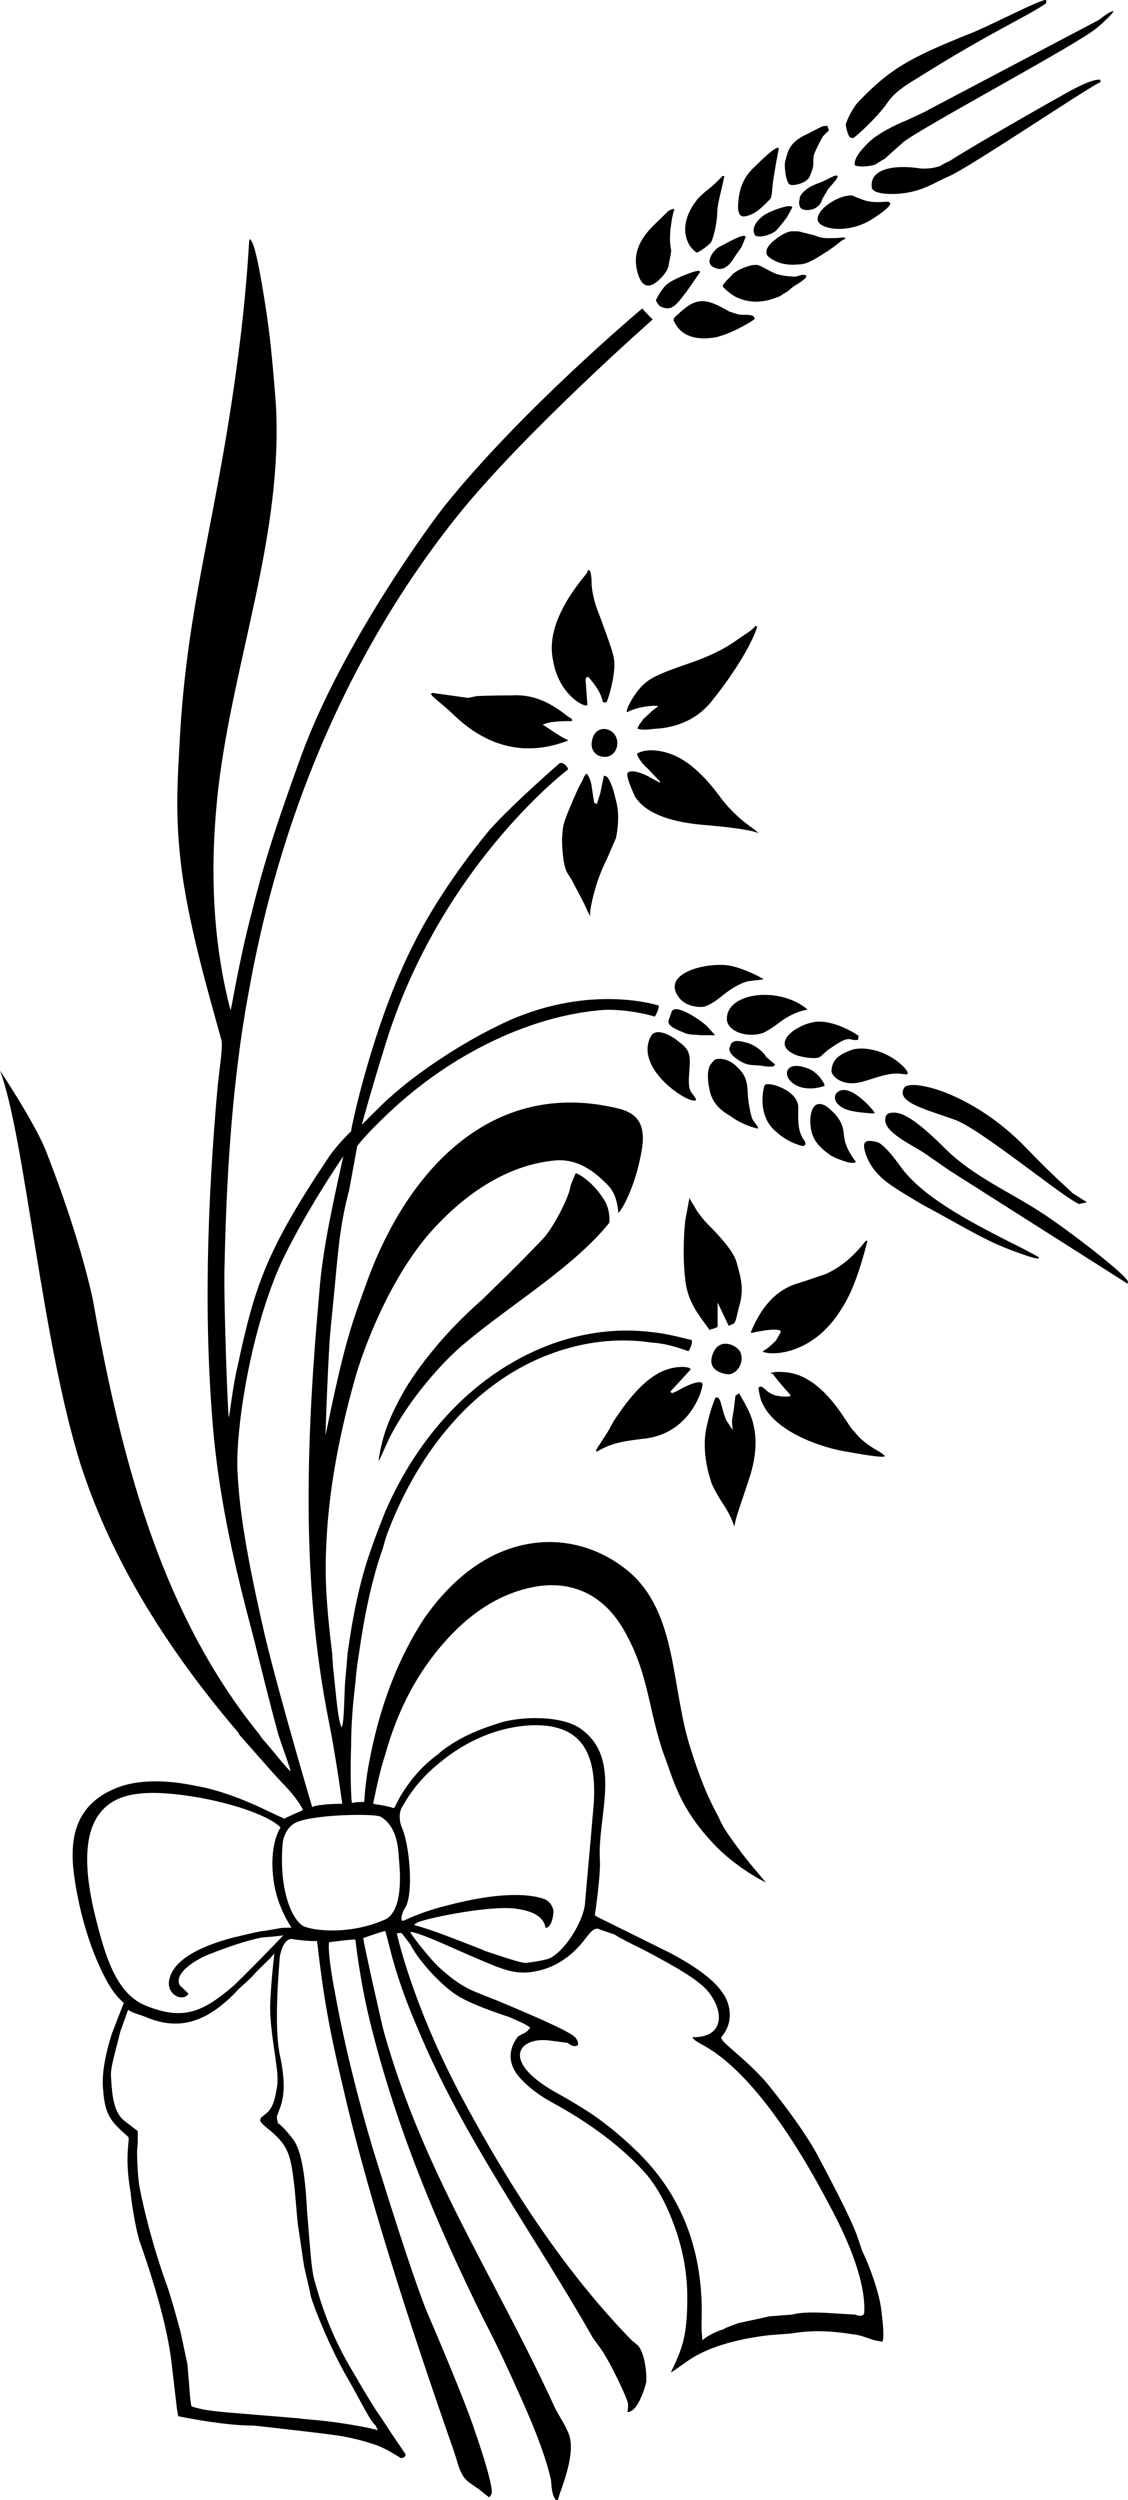 <?xml version="1.0" encoding="utf-8"?>
<!-- Generator: Adobe Illustrator 20.1.0, SVG Export Plug-In . SVG Version: 6.00 Build 0)  -->
<svg version="1.1" id="Layer_1" xmlns="http://www.w3.org/2000/svg" xmlns:xlink="http://www.w3.org/1999/xlink" x="0px" y="0px"
	 viewBox="0 0 316.1 700.4" style="enable-background:new 0 0 316.1 700.4;" xml:space="preserve">
<style type="text/css">
	.st0{fill-rule:evenodd;clip-rule:evenodd;}
</style>
<path class="st0" d="M78.2,355.1c6.5-14.4,18-31.2,18-31.2c-2.4,11-5.8,25.7-6.7,37.9c-3.6,40.1-5.3,80.6,2.6,120.2
	c2.2,11,3.8,23.3,3.8,23.3c-3.8,0-8.4,0.5-8.4,1c0,0-9.1-30.7-13.2-47.8c-5.5-23.8-7.2-36-7.7-45.4
	C65.8,401.9,69.8,374.5,78.2,355.1z M247.2,656c0.5-0.2,0.5-3.1-0.2-8.6c-0.7-6.5-4.8-15.8-5.3-16.6l-1.4-4.1
	c-1.2-3.6-5-11.3-11.5-23.5c-3.1-5.5-7.7-12-13.7-19.4c-1.4-1.7-4.3-4.8-9.1-8.9c-2.4-2.2-4.3-3.6-3.8-4.3c4.6-5.5,1-11.5,0.5-12
	c-2.2-3.6-7.2-7.4-14.9-11.5l-19.4-9.6c-0.2,0-1.9-1-1.7-1c0,0,1.7-11.3,1.4-15.6c-0.7-12.2,6.5-28.3-5.5-36.7
	c-5.5-3.8-17.3-3.4-23-1.4c-5.5,1.7-10.3,3.8-14.4,6.7c-0.7,0.5-1.7,1.2-2.4,1.9c-4.3,3.1-7.7,7-10.6,11.8c-1.9,3.4-1.4,3.6-2.6,3.1
	c-3.8-1-5-0.7-5-1.2c1.2-5.8,2.2-10.1,3.4-13.7c3.4-12.2,8.9-23,17.3-32.2c7-7.7,15.6-13.4,25.9-14.9c9.4-1.2,18.2,2.4,24,13
	c7,12.5,6.5,23,11.5,36c2.6,7.4,4.8,14.6,14.2,24.2c6,6,13.4,9.8,13.7,9.8c0,0-5.8-6.7-7.4-9.1c-3.6-4.8-4.8-6.7-5.8-9.1
	c-3.4-6.2-5.5-11.8-7.7-18.7c-5.8-17.5-3.6-38.6-17.8-50.4c-7.4-6-16.1-8.6-24.7-7.9c-13.9,1.2-24.7,10.3-32.4,21.4
	c-7.4,11.3-12.2,24.5-14.9,37.9c-1.9,9.1-1.7,13.7-1.9,13.4c-3.4,0-3.4,0.5-3.4,0.2c-0.2-1-0.5-8.6-0.2-16.1
	c0-5.8,0.5-11.8,1.2-17.5c0.2-2.6,0.5-5.3,1-8.2c1.4-9.8,3.4-20.2,6.7-29.5c0.5-1.9,1-3.6,1.7-5.3c8.4-21.6,23.8-41.5,46.1-49.4
	c8.6-3.1,18-4.3,27.4-2.9c3.6,0.2,7,1.2,10.3,2.4c0.5,0,1.4-2.6,1-3.1c-4.1-1-7.7-1.9-11-2.2c-9.4-1.2-18.7,0-27.6,3.1
	c-22.1,7.9-38.2,26.2-47.3,47.3c-1,2.6-2.4,6-3.8,10.1c-3.4,9.4-5.3,19.4-6.7,29.5c-0.2,2.9-0.5,5.5-0.7,8.2
	c-0.2,1.9-0.2,11.8-1,12.5l0,0c-1.2-2.4-1.9-13.7-2.4-17c0-1.2-0.2-2.4-0.2-3.6c-1.2-9.8-2.2-19.7-1.7-29.5c0.5-14.2,3.1-30,8.2-48
	c2.9-10.1,10.8-29.8,22.3-42c9.1-9.8,20.6-17.5,33.6-18.7c5.3-0.5,10.1,1.9,14.9,7c1.7,1.7,2.6,4.3,2.9,7.7
	c1.4-1.4,4.6-7.7,6.2-15.8c1.7-7.7,0.2-11.8-6-13.4c-36-8.9-59.8,17.8-71,49.4c-4.1,11.3-6,16.3-11.3,42.2c0,0,0.5-15.8,1.2-27.1
	c0.5-6,1.2-12,1.7-17.8c0.5-5.3,1-10.6,1.9-15.6c0.5-2.9,1.2-5.8,1.9-8.6l2.2-12c0,0,1.7-2.6,8.9-9.4c17.8-16.8,40.3-27.4,60.5-28.8
	c6.7-0.2,13.7,1.7,13.9,1.9c0.2,0.2,1.4-2.6,1.2-3.1c0,0-18.7-6.2-42.2,4.3c-13.2,6-26.2,15.1-33.1,21.4c-1,0.7-7.9,7.7-7.9,7.7
	c0-0.2,2.9-10.6,6.7-22.8c14.2-45.8,45.6-72.5,50.9-76.6c0.7-0.2-1-2.4-2.2-1.9c-10.3,9.1-17,15.6-20.2,19.4
	c-9.4,11.5-16.6,23-20.4,30.7c-11.8,22.8-18,53-17.8,53c0,0-4.3,4.1-6.7,7.9c-17.3,25.9-20.4,35.8-25.2,58.3
	c-1.2,4.8-2.2,13.9-2.4,13.9c-0.2,0-1.4-30-1.2-41.5c0.5-24,1.9-48.5,5.8-72c3.1-17.5,13.2-81.1,59.5-139c18.7-23.3,54.7-55,54.7-55
	s-3.1-3.1-2.9-3.1c0,0-33.8,28.3-55.7,55.7c-7.4,9.6-29.3,40.8-39.8,69.4c-8.2,22.6-11,32.2-13.9,43.9c-3.8,14.4-5.8,27.8-6,27.6
	c-5.3-20.2-5.8-41.5-3.4-62.4c4.3-36,18.2-71,16.1-107.5c-0.7-9.1-1.4-17-2.4-24c-3.1-20.9-4.3-21.8-5-22.1c-0.2,1-0.5,11-2.6,28.3
	c-6,48.7-14.4,70.8-16.8,109.7c-0.7,13.4-1.7,24,0.7,40.8c2.4,15.8,7,31.7,10.8,45.4c0.5,1.7-0.2,5.8-1,13
	c-2.9,32.6-4.1,66.5-1,99.1c1.9,18.7,6,36.5,10.8,54.5c2.4,9.4,4.6,18.7,7.2,28.1c1.2,3.8,2.4,6.7,3.4,10.1c0.5,1.4-6.7-7.7-7-7.9
	c-0.7-0.7-1.2-1.4-1.7-2.2c-1.9-2.4-3.8-4.8-5.5-7.2c-24.2-33.6-34.1-74.9-41.3-115.2C23.3,352,19,338,12.7,322
	C9.4,314,0,299.9,0,299.9c7,18.7,11.5,74.9,22.6,110.4c8.9,27.6,25,52.6,44.2,75.1c0,0.2,0.2,0.2,0.2,0.5c4.1,4.6,8.2,9.4,12.2,13.7
	c2.6,2.6,3.6,4.1,4.6,5.5c0.7,1.2,1.4,1.9,0.7,2.2c-1.2,0.5-3.4,1.4-4.8,2.2c0,0-2.6-1.2-7.7-3.6c-5.8-2.6-11.5-4.6-16.6-5.5
	c-7.9-1.7-16.6-2.2-23.3,0.7c-11.3,4.8-12.7,14.4-11.3,24.5c1.4,10.1,4.6,21.4,9.6,30.2c1.4,2.4,2.9,4.1,4.3,5.3
	c0,0-3.6,9.1-3.6,9.4c-1.9,6.2-2.6,11.3-2.2,14.9c0.5,7.4,2.4,9.1,7,13.2c0.7,0.5-1.2,4.8,0.7,15.6c0.2,2.6,1.4,10.3,2.6,13.9
	c5,14.2,8.2,26.2,9.1,35.8c1,8.4,1.4,12.5,1.7,13c8.6,1.7,15.6,2.6,21.1,2.6c1.9,0.2,23.5,2.6,25.4,3.1c2.6,0.5,5.5,1.2,8.4,2.2
	c1.7,0.5,4.1,1.7,7.4,3.8c0.7,0,1.2-0.2,1.4-1l-3.6-5.3c-1-1.4-2.4-3.8-4.8-7.2c0,0-1.2-1.9-3.4-5.5l-2.2-3.8
	c-6-9.8-9.1-17.8-11.8-27.8c-0.7-3.4-1-8.2-1.4-13l-0.5-6.2c-0.5-10.1-1.7-16.6-3.8-19.4c-1.7-2.2-3.1-3.8-4.3-4.6
	c-0.2-1-0.5-1.7-0.2-2.2l0.7-1.9c1.2-3.1,1.7-7.4,0-15.1c-1.7-8.4-0.2-24.2,0-27.4c1-5.5,3.4-5,3.4-5c2.9,0.5,7,0.7,7,0.5
	s0.5,3.6,0.7,5.5c1.2,9.4,2.4,17.8,6.5,35c7.9,34.8,22.3,77,31.2,102.5c1.4,4.1,1.7,7.2,4.8,9.1l1.7,1.2c0.5,0.2,1.4,1.2,3.4,2.6
	c0.5-0.5,0.7-1,0.7-1.4c0.2-1.2-1.2-7-4.6-16.8c-1.7-5.3-6.2-16.6-13.7-34.1c-2.9-7.2-7.9-22.3-15.1-45.6
	c-4.1-13.9-7.7-28.1-10.3-42.2c-1.4-7.2-2.2-13-1.9-15.4c0,0,7.4-1,7.4-0.7c0,0,1.2,11.3,4.1,23c7.2,29.3,18.5,56.4,31.9,83.5
	c4.3,8.2,7.9,16.3,10.6,22.3c4.3,9.6,7,17,8.2,22.6l0.2,2.2c0.2,1.4,0.5,2.2,0.5,2.2c0.2,0.5,0.7,1.4,1.2,1.4c0.2-1,0.5-1.7,0.7-2.4
	c2.9-7.9,3.8-13.4,2.2-16.8c-1.2-2.9-3.1-5.3-4.3-8.2c-17-36.7-36.2-64.6-47.3-103.9c-0.5-1.7-6-26.2-5.8-26.4
	c0.2,0,6.2-2.2,6.2-1.9l1.2,4.6c1.9,7.7,4.6,15.1,7.7,22.3c12.7,30.7,32.6,57.8,49,86.6c0.2,0.5,1,1.4,2.4,3.4
	c2.9,4.1,7.7,14.4,7.7,15.6c0,0.7,0,1.4-0.2,2.2c2.9,0.2,5-7,5.3-8.4c0.2-2.6-0.5-8.4-2.4-10.3l-1.7-1.4
	c-18.7-19.2-33.8-42.5-46.6-66.2c-14.9-27.4-19.2-47.8-19.2-47.8s1.4-0.2,1.4,0l2.4,3.1c1.7,3.6,7.4,10.3,12.2,13.7
	c3.1,2.2,8.4,4.3,15.6,6.7c2.2,1,4.1,1.7,5.8,2.9c-0.5,0.7-1,1.2-1.4,1.4l-1.9,1c-0.5,0.5-5,5.8,0.5,11.8c2.2,2.4,5,4.6,8.4,6.5
	c11.5,6.2,20.6,13.2,27.1,20.6c2.4,2.9,5,7.2,7.2,13c2.6,6.7,4.1,13.7,4.1,21.4c0,10.8-1.4,14.2-4.6,20.9c0.2,0,1.9-1.2,5-3.4
	c5-3.4,12.5-5.8,22.3-7l6.5-0.5c5.8-1,11.3-0.7,17,0.2c2.2,0.2,4.1,1,6.2,1.7L247.2,656z M111.8,520.9c1.2,12.2-1.7,15.8-3.8,16.8
	c-10.3,4.6-21.1,3.1-23.3,1.7c-3.4-2.4-6.5-11-5.5-22.8c0.2-2.6,1.7-5.3,4.1-6.2c5.5-2.2,22.3-2.4,23.5-1.4
	C110.9,511.6,111.6,516.6,111.8,520.9z M163.9,533.6c-0.7,5.3-6,13.4-10.1,15.1c-2.2,0.7-6.2,1.2-6.7,1.2c-1.7-0.2-5.3-1.4-11.3-3.4
	c-0.2-0.2-2.4-1-6.5-2.6c-2.6-1-8.6-3.4-13.2-4.6c0.2-0.7,2.2-1.2,2.9-1.4c4.3-1.2,19.7-4.3,26.2-3.1c4.6,0.7,7.2,2.4,7.7,5.3
	c1.9-0.2,2.2-4.1,2.2-4.6s-0.5-2.9-2.9-3.6c-4.1-1.4-12.5-1.9-26.9,1.9c-4.1,1-8.2,2.4-11.8,4.1c-1.9,1-0.7-2.4,0-3.4
	c2.4-3.6,1.4-16.8-0.7-22.1c-1-2.2-1.2-4.8,0.2-6.7c1.9-3.4,5-7.7,10.1-11.8c7.4-6.2,16.6-10.3,26.4-10.6
	c13.7-0.2,18.5,7.9,16.6,25.2C165.4,517.1,164.6,525.2,163.9,533.6z M47.5,554.3c-1.2,4.3,3.6,6.7,5.3,4.3c0-0.2-2.2-2.2-2.4-2.4
	c-1.7-3.1,3.4-6.7,7.9-8.6c4.8-1.9,10.1-3.8,14.9-4.8c2.2-0.2,6.2-0.5,6.2-0.7c0.2,0-12.7,13.2-14.2,14.4c-8.2,7-13.7,9.6-24,5.5
	c-7-2.6-10.6-10.3-13.4-20.9c-3.8-13.9-8.4-36.5,11-38.6c10.8-1.4,34.1,3.8,39.8,9.4c0.2,0-3.4,4.3-1.9,15.1c1,7.4,5,13,5,13
	s-2.9,0-3.4,0.2l-4.1,0.7c-1,0-3.8,0.7-8.9,1.9C54.7,545.6,48.7,549.5,47.5,554.3z M53,668l-0.5-5.8l-1.9-8.9
	c-0.7-2.6-2.9-10.8-4.3-14.4c-4.1-11.5-7-24.2-7.4-27.6c-0.5-3.8-0.5-9.6-0.5-8.4l0.2-2.6V597l-3.4-2.6c-3.4-2.4-3.8-7.4-4.1-12.7
	c-0.2-2.4,1.2-6.7,2.6-12.5c0.5-1.4,2.2-6.2,2.2-6.2c1.2,1,3.6,1.4,5.3,2.2c8.9,3.6,16.8,1.7,25.9-8.2c1.9-1.7,3.8-3.4,3.8-3.6
	c2.2-2.4,4.8-4.6,6-6.2c0-0.2-1,8.2-1.2,14.9c0,5.5,1,10.6,1.7,16.1c0.5,3.4,0.5,5.5,0,7.7c-0.5,3.1-1.4,5-2.6,6l-1.7,1.4l-0.2,0.7
	c0,0.5,1,1.4,3.1,3.1c5,4.3,5.5,7,6.5,15.4c0.5,5,0.7,8.6,1,10.8l1.7,11.5l1.7,7.4c0,1.9,5.8,16.1,10.6,24.2
	c4.1,7.2,6.2,11.8,7.7,13l0.7,1.4c0,0,0.2,0,0,0c0,0-3.6-1-9.8-1.9c-6.2-1-11.8-1.2-12-1.4l-20.6-1.7c-0.2,0-5.5-0.5-7.4-1
	c-0.7-0.2-2.2-0.5-2.4-0.7C53.3,673.8,52.8,664.9,53,668z M196.8,655.6v-0.5l-0.2-2.2v-2.4c0.7-19.7-5.5-35.8-18.5-48.2
	c-5-4.8-9.6-8.4-13.7-11c-1.9-1.2-4.6-2.9-7.7-4.6c-16.8-9.1-11.5-16.1-2.9-15.1l5.3,0.7c1.2,1,2.2,1.2,2.9,0.5
	c0-0.7-0.2-1.4-0.7-1.9c-0.7-1.2-7.9-4.6-21.6-10.3c-1.7-0.7-3.6-1.4-6-2.4c-4.8-1.9-7.9-4.6-10.8-7.2c-2.4-2.2-8.2-9.6-7.9-9.8
	c2.9,0.2,13.4,5.3,20.4,8.2c6.2,2.6,9.8,4.1,15.8,2.6c5-1.2,9.4-4.3,13-9.1c1.9-2.6,2.9-2.9,3.8-2.4l4.1,1.4c0.7,0.2-1-0.2,8.2,4.3
	c10.1,5.3,15.1,8.4,17.8,11.3c5,5.8,5,13.4-4.1,13.2c0.7,1,1,1,2.4,1.9c11.3,5.8,23.8,21.8,36,45.1c7.7,14.2,10.1,24,9.8,30
	c0,1-1,1.4-2.6,0.7c-0.5,0-3.4-0.2-8.6-0.5c-4.3-0.2-7.4,0-8.9,0.5l-6.5,0.5l-2.2,0.5l-6.5,1.4l-1.9,0.7c-1.2,0.5-1.9,0.7-2.2,1
	C199.9,653.4,198,654.6,196.8,655.6z"/>
<path class="st0" d="M312,3.2c-0.5-0.2-1.9,0.7-4.1,2.4l-47.8,25.2c-0.7,0.5-2.9,1.4-6,2.9c-3.1,1.2-8.4,3.8-11,6.5
	c-3.8,3.8-3.6,5.3-3.6,6c0.2,0,0.2,0,0.2,0.2c0.7,0.2,2.6,0.5,5.3-0.2c0.5-0.2,1.9-1.2,2.9-1.7l2.9-2.6l1.9-1.7
	c2.9-3.1,49.4-27.8,54.7-32.4C310.8,4.9,312.2,3.2,312,3.2z"/>
<path class="st0" d="M316.1,359.4v-0.2c0.2-1.7-17.5-15.1-23.8-19.2c-9.1-6-19.4-10.3-27.4-18.2c-7.9-7.9-12-10.3-14.6-10.1
	c-1.9,0-2.2,1-2.2,1.7c-0.5,3.4,5.8,6.5,10.6,9.4c1.4,1,3.8,2.6,7.2,5l49.9,31.7H316.1z"/>
<path class="st0" d="M161.3,328.7l-1.4,3.4c-0.2,2.9-5,12.2-7.9,15.1c-8.2,8.6-13.9,13.9-16.8,16.8c-9.8,8.6-16.8,17.3-21.4,24.7
	c-4.6,7.9-6.7,13.4-7.7,20.4c0,0.7,1.2-2.4,2.9-6c5.5-11,15.1-21.8,21.6-27.1c13.2-11,30.2-21.1,40.1-33.4c0.2-0.5,0.2-3.4-1-5.8
	C166.1,330.6,161.3,328.4,161.3,328.7z"/>
<path class="st0" d="M258,47.2c-7.7-1.2-14.4,0.2-13.7,5.3c0.2,2.2,7.2,2.2,11.3,1.2c4.3-1,7.4-3.1,10.3-4.3
	c6-2.6,39.4-25.2,42.5-26.4c0-0.5,0-0.5-0.2-0.7c-1.7,0-4.3,1-8.2,3.1c-3.1,1.7-24.7,13.9-33.1,19.2c-1.4,1-1.7,0.7-3.4,1.9
	C262.8,46.7,260.9,47.4,258,47.2z"/>
<path class="st0" d="M238.3,38.5l0.7,0.2c0.5,0,7-6,9.6-9.8c2.2-3.4,6.5-5.8,9.1-7.4c19.9-12.5,30-16.8,35.5-20.6V0.1
	c0-1.2-16.8,7.7-22.1,9.6c-16.1,6.5-21.8,9.6-30.7,19c-1,1-2.9,4.3-3.4,6.2C237.1,35.9,237.8,38.5,238.3,38.5z"/>
<path class="st0" d="M302.4,337.3l2.2-0.5l-4.1-2.6c0-0.2-5.5-4.8-13-12.7c-15.1-15.6-32.4-19.4-34.1-16.8
	c-2.6,4.1,6.5,6.2,13.9,8.9C274.1,315.7,298.1,335.6,302.4,337.3z"/>
<path class="st0" d="M291.1,352.4v-0.2c-1.2-0.7-4.3-2.4-9.6-5c-10.3-5.3-23-12-29-20.2c-4.6-6.5-6.5-7-6.5-7c-3.8-1-4.3,0-3.6,2.6
	c0.7,2.6,2.2,5,4.3,7c2.6,2.6,8.4,5.8,11.5,7.7c13,7,17.5,10.1,25.9,13.2C288.7,352.2,291.1,352.9,291.1,352.4z"/>
<path class="st0" d="M160.3,202v-0.5c-0.5-0.5-1.2-0.7-1.7-1.2c-4.8-3.8-9.6-5.8-14.9-5.5c-6.2,0-9.6,0.2-10.1,0.2l-2.4,0.5
	c-0.2,0-3.6-0.5-10.1-1.4c-0.2,0.2-0.5,0.5-0.2,0.5c0.2,0.5,1.4,1.4,3.4,3.1c0.5,0.5,1.7,1.4,3.4,3.1c9.6,8.9,20.2,11,31.4,6.7v-0.2
	c-1.7-0.7-3.8-2.2-7-4.3C153.8,202.2,156.5,202,160.3,202z"/>
<path class="st0" d="M212.6,233.4c-0.5-0.5-1.2-1-1.7-1.4c-3.8-2.6-7-5.8-9.6-9.4c-5-6.7-10.1-10.8-15.4-12
	c-3.1-0.7-5.5-0.5-7.4,0.5c0.2,1.4,2.4,3.8,2.9,4.1l3.6,3.8c0,0,0,0.2-0.2,0.2l-2.6-1.4c-2.4-1.4-5.3-2.2-6.2-1.4
	c-1,0.7,1.9,6.5,1.9,6.7c2.9,4.6,9.4,7,18.2,7.9C204.5,231.7,210,232.4,212.6,233.4z"/>
<path class="st0" d="M178.6,204.1c1.9,0.7,4.3,0,6,0c5-0.5,11-2.4,15.4-8.4c4.1-5,10.6-14.6,12.2-20.2c-0.2,0-0.2,0-0.5-0.2
	c-0.5,0.7-1.2,1.2-1.4,1.4l-3.8,2.6c-3.6,2.6-8.2,4.8-13.9,6.7c-8.4,2.9-10.8,4.1-13,6.5c-2.4,2.6-4.6,7-3.8,7
	c3.6-1.9,8.6-1.9,8.6-1.7c0,0.2-1.9,1.4-2.2,1.9l-1.9,1.7l-1.2,1.7L178.6,204.1z"/>
<path class="st0" d="M212.6,388.7c-0.2,0,0.5,3.6,1,4.3c3.4,7.9,16.1,12.5,23.8,13.7c6.7,1.2,10.3,1.7,10.6,1.2
	c-0.5-0.5-1.2-1-1.9-1.4c-3.4-1.9-5.5-3.8-6.7-5.5c-0.5-0.2-1.7-2.2-3.8-5.3c-5-7.2-10.3-11-15.8-11.3c-1.9-0.2-3.1,0-3.8,0.2v0.2
	h0.5c1.9,2.6,3.8,4.6,5,6v0.2l-0.2,0.2c-2.6,0.2-4.6-0.2-6.2-1.4l-1.4-1.2C213.1,388.4,212.9,388.4,212.6,388.7z"/>
<path class="st0" d="M243.1,347.6h-0.5c-5.3,7-11,9.4-12.7,9.8l-4.1,1.4l-2.2,0.7c-5.8,1.7-10.1,6.2-13.2,13.7l0.2,0.2
	c5.5-1.2,8.4-1.2,8.2-0.2l-1.4,2.4c-1.4,1.4-2.6,2.4-3.6,2.9v0.2c3.1,1.2,14.6,0.5,22.3-12.5C238.8,362,241,355.8,243.1,347.6z"/>
<path class="st0" d="M196.8,388.4c0.2-0.7,0-1.2-0.7-1.2c-1.2,0-3.1,0.7-5.3,1.9c-1.7,1-2.2,1-2.4,1.2c0-0.2-0.2,0.2-0.5-0.5l5.5-6
	c1-1-4.8-1.7-9.4,1.2c-3.8,2.2-7.9,6.7-12.2,13.4c0,0.2-0.5,0.7-1,1.9c-1,1.7-1.9,2.9-2.4,3.8c-1,1.4-1.4,2.2-1.4,2.4
	c0.2,0,0.2,0,0.2,0.2c4.1-2.4,7-2.9,12.7-3.6C193.7,401.9,196.8,388.9,196.8,388.4z"/>
<path class="st0" d="M213.8,274.4v-0.2c-0.2-0.2-6.2-3.4-10.1-3.8c-6.5-0.7-18.5,2.4-13.4,9.1c1.7,2.2,4.6,2.6,6.2,2.6
	c1.4,0,3.6-1.2,6.2-3.4c2.4-1.9,4.6-3.1,6.2-3.6C210,274.7,211.7,274.7,213.8,274.4z"/>
<path class="st0" d="M202.6,79.8v0.5c0,0.2,2.6,2.6,4.1,3.1c3.8,1.7,7.7,1.4,12-0.5c0.2-0.2,1-0.7,1.9-1.2l1.7-1.4l1.9-1.2
	c1.4-1,1.9-1.4,1.7-1.9c-0.2-0.2-0.7-0.2-1.2-0.2l-1.7,0.5c0,0-2.9,0-5.3-0.7c-2.6-1-4.6-2.6-5.8-2.6c-1.4,0-2.9,0.5-4.8,1.4
	c-1.2,0.7-1.9,1.2-1.9,1.4l-1.7,1.7L202.6,79.8z"/>
<path class="st0" d="M211.4,89.4c0.2-0.7-0.5-1.2-2.2-1.2c-1.2,0-1.9,0-2.6-0.2s-1.4-0.5-2.2-0.7l0,0c-7-4.1-9.4-4.1-14.9,1.2
	c-1.2,1-0.7,1.4,0,2.6c1.9,3.1,5.8,4.3,11,3.4C205.2,93.5,211.4,89.6,211.4,89.4z"/>
<path class="st0" d="M226.3,282.8c-7.9-6.7-23-4.8-22.6,2.9c0.2,3.1,5.5,5.3,10.3,3.6c1-0.5,2.2-1.2,3.8-2.4
	C220.8,284.5,223.7,283.3,226.3,282.8z"/>
<path class="st0" d="M236.4,67.1l0.5-0.2c0-0.7-1.2-0.2-3.1-0.2c-1.7,0-3.4,0.2-5.3-0.7l-4.8-1.2h-1.9c-1.9,0-7,3.6-7,5.5v0.5
	c-0.2,1.2,2.6,2.4,3.1,2.6c0.2,0.2,2.9,1,5.5,0.7c2.9,0,4.8-1.4,8.6-3.8C234,69,235.9,67.3,236.4,67.1z"/>
<path class="st0" d="M252.5,300.8l1.4,0.2c1.7-0.2-1.7-3.4-4.1-4.8c-3.6-2.2-7.9-2.9-10.8-2.2c-5,1.7-5.8,3.6-6,6
	c0,1.4,3.1,4.8,9.1,2.9C245.5,302,248.9,300.4,252.5,300.8z"/>
<path class="st0" d="M240.5,290.5l0.2-0.2c0-0.2-6.2-4.3-11.5-4.1c-5,0.2-13.7,5.8-6.7,9.1c1.2,0.7,6.2,1.7,7.4,0.7l1.9-1.7
	c3.4-2.4,5.3-3.6,6.7-3.1C241,291.7,240.5,291,240.5,290.5z"/>
<path class="st0" d="M245.3,60.8c6.5-4.3,3.6-4.3,3.1-4.3c-5.5,0.5-6.7-0.7-8.9-1.4l-0.2-0.2c-3.1-1-11,3.6-10.1,7
	C229.9,64.2,238.1,65.9,245.3,60.8z"/>
<path class="st0" d="M172.1,184.9c-0.2-1.9-1.7-6-4.1-12.5c-1.2-2.9-1.9-5.5-2.2-8.4c0-2.2-0.2-3.6-0.5-4.1
	c-0.2-0.2-0.2-0.2-0.5-0.2c-0.2,0.7-0.7,1.4-1.2,1.9c-7.2,8.9-10.1,16.8-8.6,23.5c1.7,10.1,9.8,13.7,9.6,12.2l-0.5-6.7
	c0-0.2,0-1,0.7-1c0.2,0.2,3.6,3.8,4.1,7c0.2,0.2,0.7,0.2,1,0.2C170.6,195.7,172.6,188.5,172.1,184.9z"/>
<path class="st0" d="M193.2,335.6l-1.2,6.5l-0.2,2.4c0,0.2-0.7,8.9,0.5,15.8c1,5,3.4,7.9,6.2,11.8c0.7,1,0.2,0.7,0.2,0.5
	c0.2-0.2,2.2-0.5,2.4-1v-6.7l3.1,6.5l1.2-0.5c0.5,0,1-1.7,1-1.9l0.7-2.9c1.4-4.6,0.7-7.7-0.7-12.5c-0.7-2.6-3.6-6.2-8.2-10.8
	c-1-1-1.9-2.2-2.9-3.6C194.2,337.3,193.4,336.1,193.2,335.6z"/>
<path class="st0" d="M163.4,218.3l-1.4,2.6c-3.8,8.6-4.1,9.8-4.3,11.5l-0.2,2.6c0,1.9,0.2,7.2,1.4,9.4l1.2,1.9
	c2.9,5.5,3.6,6.7,4.6,9.1l0.7,1.2c0-0.2,0,0,0-1.4c0.5-3.4,1.9-9.1,4.6-14.4l2.6-6c0,0,1.4-5.8,0-10.6c-0.7-2.9-1.2-4.8-2.4-6.5
	c0,0-1-0.7-1-0.2l-1,4.8l-1,3.1c0.2-0.2-0.7-0.5-0.7-0.5l-0.7-4.6c0-0.5-0.5-2.6-1.4-3.6C164.4,216.8,163.7,217.1,163.4,218.3z"/>
<path class="st0" d="M209,393.7c-0.5-1-1.2-2.2-1.9-3.4l-1,0.7l-0.5,4.1l-0.5,2.9l0.2,2.6l-1.7-2.6c-1.4-2.9-1.4-6.2-2.6-6.5h-0.5
	c-1.2,2.9-1.9,5.5-2.4,7.9c-1.2,4.6-0.5,10.6,1,15.1c0.2,1,0.7,1.9,1.2,2.9c0.7,1.2,1.4,2.6,2.6,4.3c1.2,1.9,2.2,3.8,2.9,6
	c0-0.2,0.2-1.4,0.7-3.1c1.2-3.8,2.6-7.7,3.8-11.5C212.2,406.7,212.6,400,209,393.7z"/>
<path class="st0" d="M212.4,316.2v-0.5l-1.4-1.9c-0.5-1-1-3.1-1.4-6.5c-0.2-4.1-0.2-6-3.8-9.1c-2.4-1.9-4.8-1.7-5.3-1.4
	c-0.2,0-0.7,0.5-1.2,1.2c-1.2,1.4-1.2,4.6-0.2,8.4c1,3.1,3.1,4.8,5.5,6.2C206.9,314.3,209.5,315.5,212.4,316.2z"/>
<path class="st0" d="M193.4,305.4c-0.7-1.9-0.2-4.3-0.2-6c0.5-5-0.7-5.8-3.4-7.9c-1.7-1.4-6-3.8-7.4-1.2c-4.6,8.6,9.1,18,12,18
	C196.1,308.5,193.9,306.6,193.4,305.4z"/>
<path class="st0" d="M217.2,298.2l-2.6-2.2c0-0.5-2.2-2.9-5-3.8c-3.4-1-4.6-0.7-5,1c0,0-1,1.2,1.4,3.1c3.8,2.9,5,1.7,8.2,2.4
	C216,298.9,217,298.9,217.2,298.2z"/>
<path class="st0" d="M199.9,290h0.5l-2.2-2.4c-0.7-1-9.6-7.4-10.1-3.8l-0.7,1.9c-0.5,1.4,1.2,2.4,4.3,3.6c1.4,0.7,3.1,0.5,4.6,0.7
	H199.9z"/>
<path class="st0" d="M237.6,325.6c0,0,2.2,0.5,2.2-0.2c0,0-2.4-2.9-3.1-6c-0.5-2.6,0.2-5.3-5-9.4c-4.1-2.6-4.8,2.4-4.6,4.8
	c0.2,4.3,2.4,6.5,5.3,8.6C234,324.6,237.6,325.6,237.6,325.6z"/>
<path class="st0" d="M231.8,35.2l-1.4,0.2l-4.3,2.2c-4.8,2.2-5.3,4.6-6,7.4c0,0-0.5,1,0.2,4.6c0.2,0.7,0.5,2.2,1.4,2.2
	c1,0.2,4.6-0.5,5.3-2.6c1.4-3.4,0.7-2.9,1-5.5c0.2-1,1.9-4.3,2.6-5.5l1.7-1.7L231.8,35.2z"/>
<path class="st0" d="M196.1,76.4V76c-0.2-0.7-6.5,1.7-8.9,3.4c-1.4,1-3.1,3.8-3.4,4.8c0.2,0.2,0.7,1.7,1.9,1.9
	c1.9,0.7,3.1,0.2,5.3-2.6C193.4,80.5,195.6,76.9,196.1,76.4z"/>
<path class="st0" d="M225.1,319.1c-1.7-2.6-1.4-5.8-1.4-8.9c0-4.8-8.6-7.4-9.4-6.2c-0.5,1-2.2,8.9,3.4,13.2c1,1,3.6,2.9,7,3.8
	C225.8,321.2,226.1,320.3,225.1,319.1z"/>
<path class="st0" d="M218.2,41.4c-0.7-0.2-2.6,1.2-6.7,5.3c-2.9,2.6-4.3,5.8-4.6,9.8c0,0.2-0.7,4.6,1.9,4.1c2.9-0.5,4.8-2.6,7-4.8
	c0.7-1,0.5-3.4,1-6C217.7,43.8,218.4,41.4,218.2,41.4z"/>
<path class="st0" d="M187.9,71.6l0.2-1.4c-0.7-3.4-0.2-6.2,0.2-8.9c0.5-2.4,0.7-2.6,0.7-2.6l-0.5-0.2l-1.4,0.7
	c0,0.2-1.9,1.9-3.6,3.6c-4.8,4.6-6.2,8.9-4.8,13.7c1,3.6,3.1,5,6.5,1.4c1.4-1.4,2.2-2.9,2.2-3.8L187.9,71.6z"/>
<path class="st0" d="M203,49.3h-0.5l-1.7,1.7c0,0-0.7,0.7-1.9,1.7c-2.2,1.7-3.6,3.1-3.8,3.6c-1,1.2-4.8,6.5-2.2,11.8
	c0.5,1.2,2.2,2.9,2.6,2.6c0.2,0,3.1-1.9,3.8-2.9c0.7-1.4,1.7-5.5,1.7-8.6C201.1,57,202.1,53.6,203,49.3z"/>
<path class="st0" d="M234.7,49.6c0.2-1.4-3.1,1-5.3,1.7c-3.1,1-5.3,3.1-5.3,4.3l-0.2,1.2c0.2,0.2-0.2,1.4,1.2,1.9
	c2.9,0.7,5-1.2,5.3-2.9l1.7-2.9C232.6,52.4,234.7,50,234.7,49.6z"/>
<path class="st0" d="M222,58.2c0.2-1-3.1-0.2-5.8,1c-3.6,1.4-6,4.6-4.6,6.7c0.2,0.5,3.1,0.7,5.8-1.2c0.5-0.5,1.9-2.2,3.1-3.8
	L222,58.2z"/>
<path class="st0" d="M244.1,311.9h1c0.2-0.5-4.3-5.3-7-6.2c-3.4-1.4-5.5,1.7-3.1,3.8C236.6,311.2,240.2,311.6,244.1,311.9z"/>
<path class="st0" d="M231.1,304.2l-0.2-0.7c-0.2-0.2-1.4-2.9-4.3-4.1c-7.7-3.1-7.9,3.8-1.7,5.3C228.2,305.4,230.9,304.2,231.1,304.2
	z"/>
<path class="st0" d="M207.8,69.2l1.2-2.9c-0.5-0.5-1.4,0-1.7,0l-2.2,1l-3.6,1.9c-1.2,0.5-4.6,4.6-1.2,5.8c1,0.5,2.4,0.7,4.1-1
	c0.7-0.7,1.2-1.7,2.2-3.1L207.8,69.2z"/>
<path class="st0" d="M207.6,379.1c-0.7-2.2-5.8-4.6-7.7-0.2c-1.7,3.8,0.7,5.5,3.4,6C206.2,385.6,208.6,382,207.6,379.1z"/>
<path class="st0" d="M173,208.2c0-4.6-6.7-6-7.2,0c-0.2,2.4,1.7,3.8,3.4,3.8C171.1,212.3,173,210.6,173,208.2z"/>
</svg>
